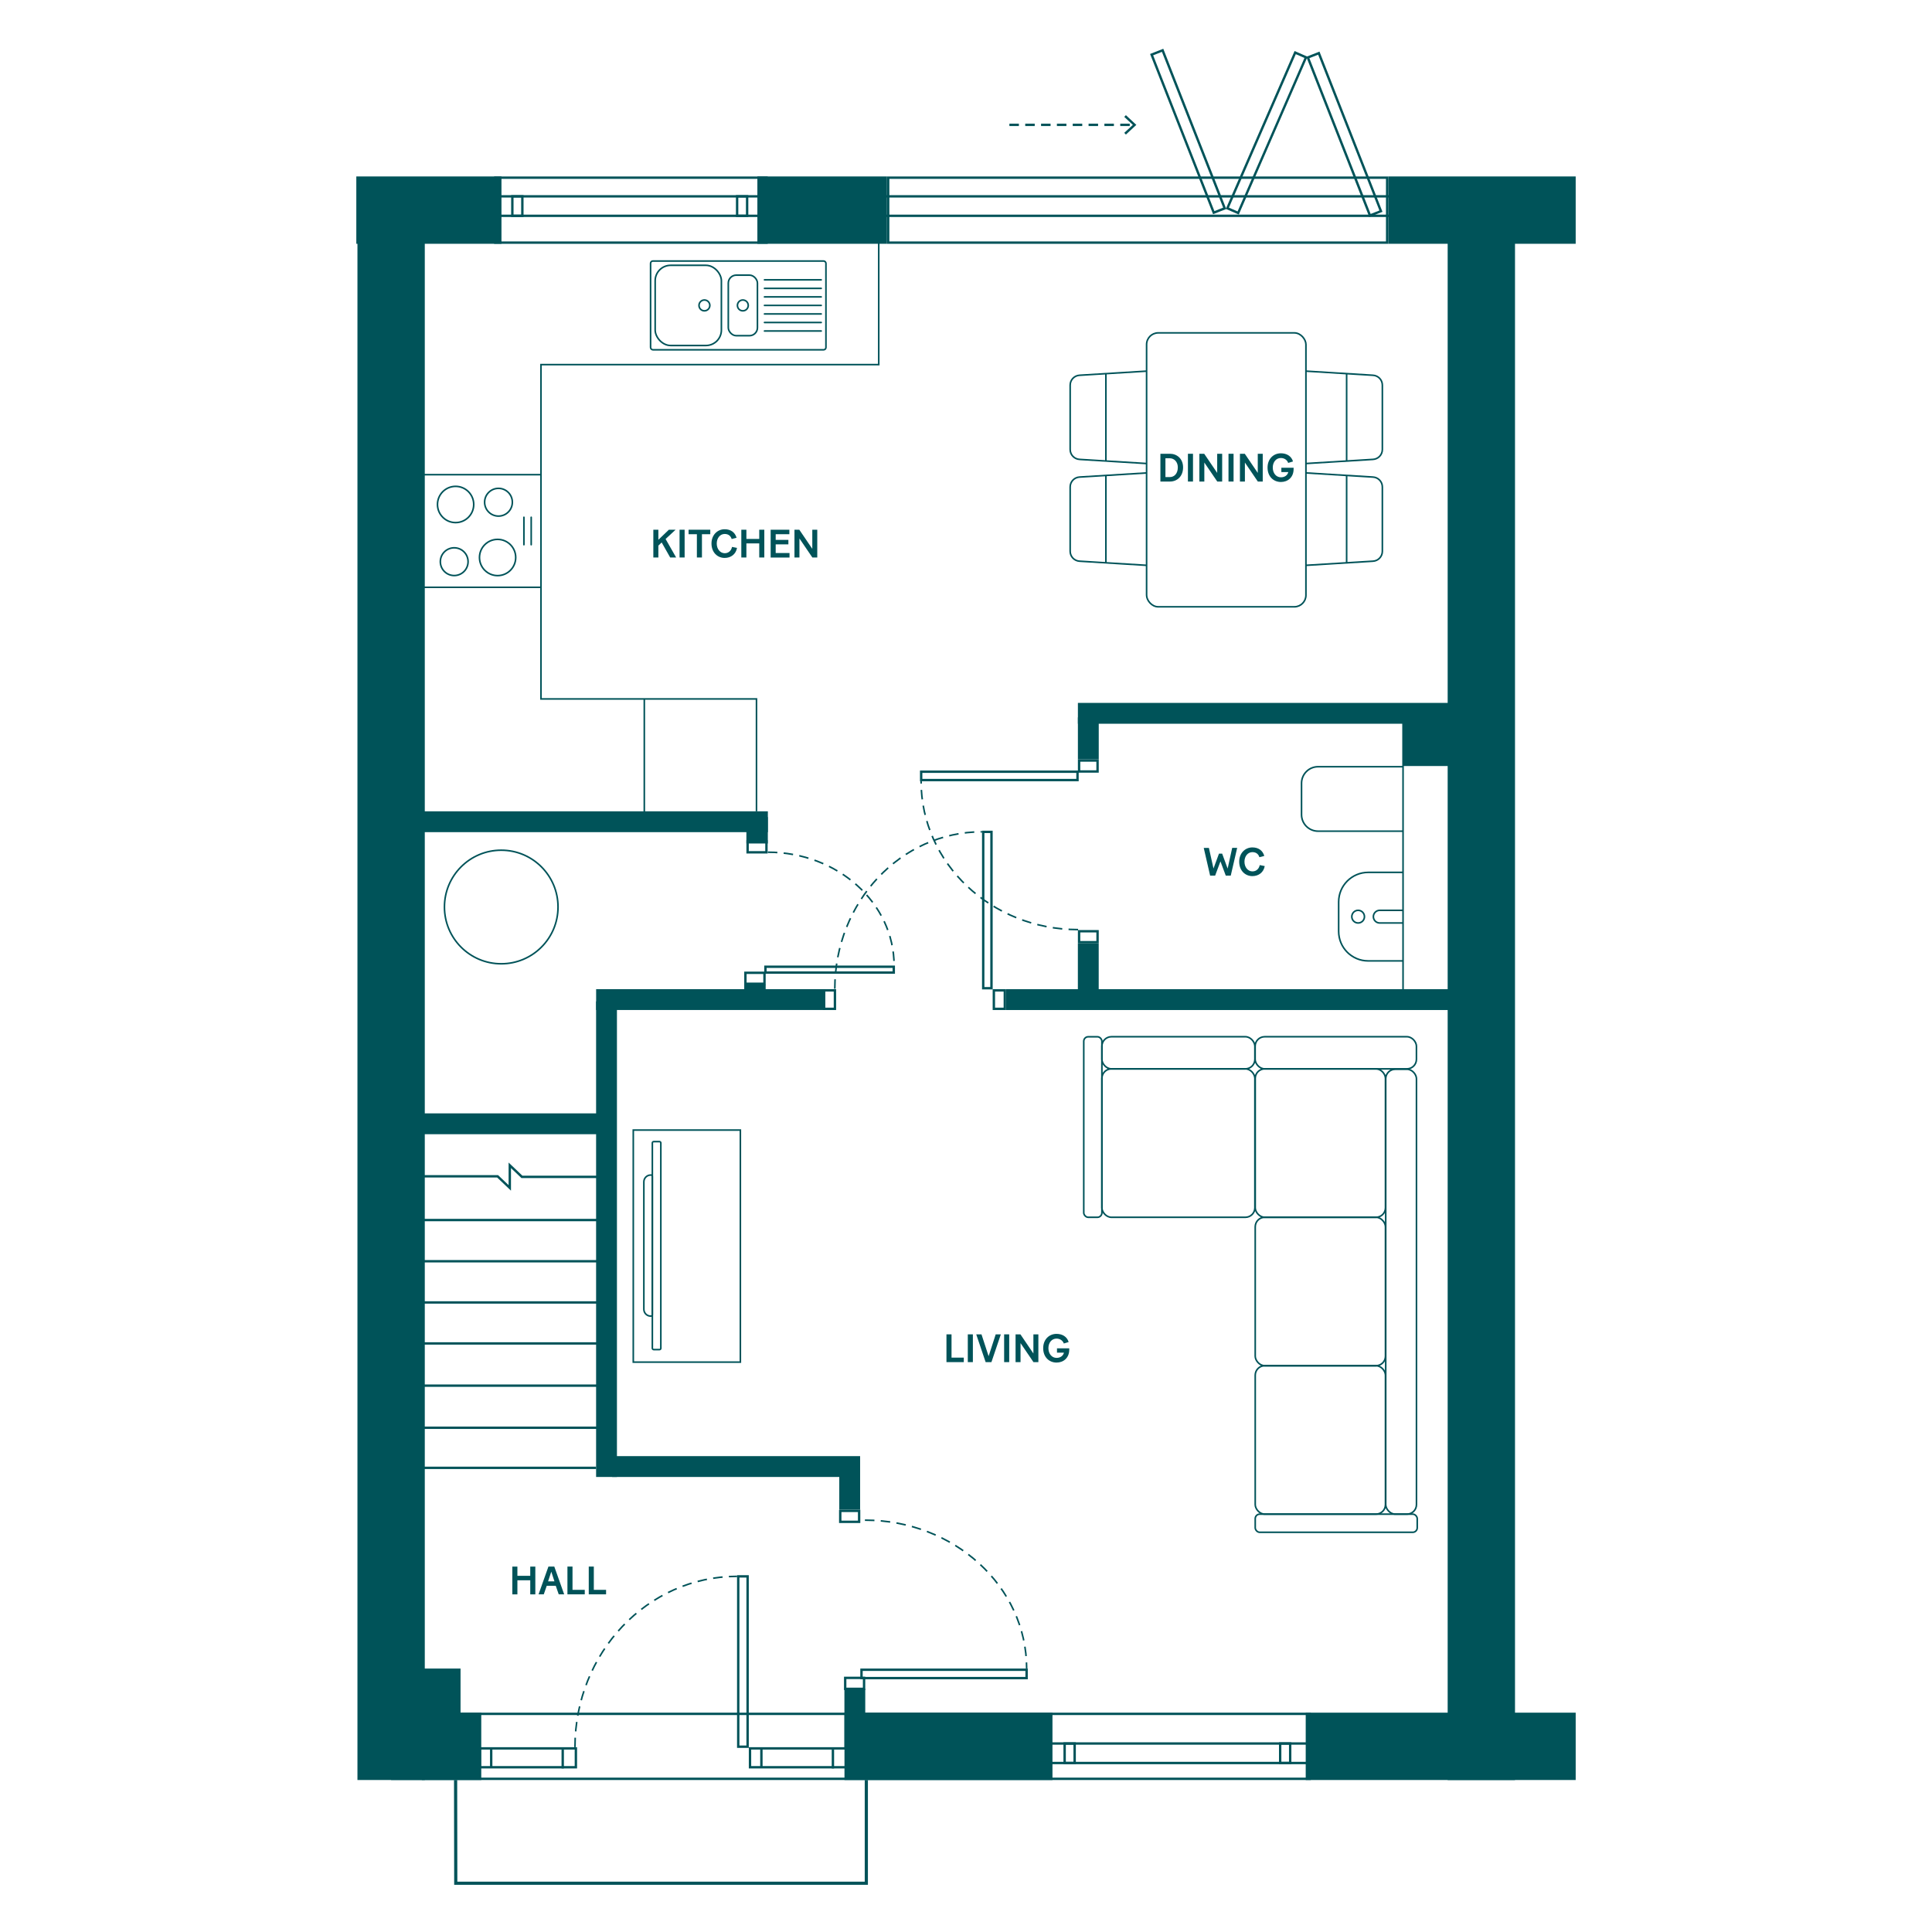 <?xml version="1.0" encoding="UTF-8"?> <svg xmlns="http://www.w3.org/2000/svg" id="Layer_1" version="1.2" viewBox="0 0 610 610"><g id="EXTERNAL_WALLS"><rect x="438.35" y="55.71" width="59.15" height="21.26" fill="#005359"></rect><rect x="112.86" y="72.64" width="21.26" height="489.37" fill="#005359"></rect><rect x="123.49" y="540.75" width="28.46" height="21.26" fill="#005359"></rect><rect x="457.08" y="61.62" width="21.26" height="500.4" fill="#005359"></rect><path d="M437.6,56.47v19.76h-156.8v-19.76h156.8M438.35,55.72h-158.3v21.26h158.3v-21.26h0Z" fill="#005359"></path><path d="M154.02,62.36h284.44v5.41H154.02v-5.41M153.27,61.61v6.91h285.94v-6.91s-285.94,0-285.94,0Z" fill="#005359"></path><rect x="239.13" y="55.71" width="40.92" height="21.26" fill="#005359"></rect><rect x="112.5" y="55.71" width="45.83" height="21.26" fill="#005359"></rect><rect x="266.63" y="540.75" width="65.67" height="21.26" fill="#005359"></rect><rect x="412.26" y="540.75" width="85.24" height="21.26" fill="#005359"></rect><path d="M156.76,56.47h84.89v19.76h-84.89v-19.76M156.01,55.72v21.26h86.39v-21.26h-86.39Z" fill="#005359"></path><path d="M235.52,62.36v5.41h-2.41v-5.41h2.41M236.27,61.61h-3.91v6.91h3.91v-6.91h0Z" fill="#005359"></path><path d="M164.55,62.36v5.41h-2.41v-5.41h2.41M165.3,61.61h-3.91v6.91h3.91v-6.91h0Z" fill="#005359"></path><path d="M325.2,550.86h89.22v5.41h-89.22v-5.41M324.45,550.11v6.91h90.72v-6.91h-90.72Z" fill="#005359"></path><path d="M133.94,541.5h279.18v19.76H133.94v-19.76M133.19,540.75v21.26h280.68v-21.26H133.19Z" fill="#005359"></path><path d="M406.98,550.86v5.41h-2.41v-5.41h2.41M407.73,550.11h-3.91v6.91h3.91v-6.91h0Z" fill="#005359"></path><path d="M338.93,550.86v5.41h-2.41v-5.41h2.41M339.68,550.11h-3.91v6.91h3.91v-6.91h0Z" fill="#005359"></path></g><g id="INTERNAL_WALLS"><rect x="340.33" y="226.5" width="6.58" height="13.25" fill="#005359"></rect><path d="M346.16,240.5v2.71h-5.08v-2.71h5.08M346.91,239.75h-6.58v4.21h6.58v-4.21h0Z" fill="#005359"></path><rect x="340.33" y="221.93" width="129.88" height="6.58" fill="#005359"></rect><polyline points="133.19 371.4 157.11 371.4 160.96 375.06 160.96 367.93 164.79 371.58 189.8 371.58" fill="none" stroke="#005359" stroke-miterlimit="10" stroke-width=".75"></polyline><path d="M346.16,294.4v2.71h-5.08v-2.71h5.08M346.91,293.65h-6.58v4.21h6.58v-4.21h0Z" fill="#005359"></path><rect x="340.32" y="297.87" width="6.58" height="19.19" fill="#005359"></rect><path d="M316.88,313.07v5.08h-2.71v-5.08h2.71M317.63,312.32h-4.21v6.58h4.21v-6.58h0Z" fill="#005359"></path><rect x="317.63" y="312.32" width="143.18" height="6.58" fill="#005359"></rect><path d="M263.24,313.07v5.08h-2.71v-5.08h2.71M263.99,312.32h-4.21v6.58h4.21v-6.58h0Z" fill="#005359"></path><path d="M270.88,477.41v2.71h-5.21v-2.71h5.21M271.63,476.66h-6.71v4.21h6.71v-4.21h0Z" fill="#005359"></path><path d="M272.44,530.14v2.71h-5.21v-2.71h5.21M273.19,529.39h-6.71v4.21h6.71v-4.21h0Z" fill="#005359"></path><path d="M266.76,552.4v5.21h-29.58v-5.21h29.58M267.51,551.65h-31.08v6.71h31.08v-6.71h0Z" fill="#005359"></path><line x1="262.98" y1="552.4" x2="262.98" y2="558.36" fill="none" stroke="#005359" stroke-miterlimit="10" stroke-width=".75"></line><line x1="240.4" y1="551.87" x2="240.4" y2="557.88" fill="none" stroke="#005359" stroke-miterlimit="10" stroke-width=".75"></line><path d="M181.45,552.4v5.21h-29.58v-5.21h29.58M182.2,551.65h-31.08v6.71h31.08v-6.71h0Z" fill="#005359"></path><line x1="177.67" y1="552.4" x2="177.67" y2="558.36" fill="none" stroke="#005359" stroke-miterlimit="10" stroke-width=".75"></line><line x1="155.09" y1="551.87" x2="155.09" y2="557.88" fill="none" stroke="#005359" stroke-miterlimit="10" stroke-width=".75"></line><path d="M241.62,266.02v2.71h-5.2v-2.71h5.2M242.37,265.27h-6.7v4.21h6.7v-4.21h0Z" fill="#005359"></path><path d="M241,307.52v2.71h-5.27v-2.71h5.27M241.75,306.77h-6.77v4.21h6.77v-4.21h0Z" fill="#005359"></path><rect x="442.96" y="225.23" width="17.84" height="16.63" fill="#005359"></rect><rect x="127.57" y="526.82" width="17.84" height="16.63" fill="#005359"></rect><rect x="266.61" y="533.21" width="6.58" height="19.19" fill="#005359"></rect><rect x="129.27" y="256.16" width="113.17" height="6.58" fill="#005359"></rect><rect x="235.66" y="257.97" width="6.77" height="8.35" fill="#005359"></rect><rect x="188.22" y="312.31" width="72.34" height="6.58" fill="#005359"></rect><rect x="188.21" y="316.17" width="6.58" height="150.16" fill="#005359"></rect><rect x="128.26" y="351.53" width="62.55" height="6.58" fill="#005359"></rect><rect x="193.28" y="459.75" width="78.29" height="6.58" fill="#005359"></rect><rect x="264.99" y="461.52" width="6.58" height="15.13" fill="#005359"></rect><rect x="234.98" y="310.85" width="6.77" height="6.77" fill="#005359"></rect><line x1="188.22" y1="463.45" x2="127.69" y2="463.45" fill="none" stroke="#005359" stroke-miterlimit="10" stroke-width=".75"></line><line x1="189.75" y1="450.79" x2="129.22" y2="450.79" fill="none" stroke="#005359" stroke-miterlimit="10" stroke-width=".75"></line><line x1="189.8" y1="437.5" x2="129.27" y2="437.5" fill="none" stroke="#005359" stroke-miterlimit="10" stroke-width=".75"></line><line x1="189.8" y1="424.17" x2="129.27" y2="424.17" fill="none" stroke="#005359" stroke-miterlimit="10" stroke-width=".75"></line><line x1="189.8" y1="411.23" x2="129.27" y2="411.23" fill="none" stroke="#005359" stroke-miterlimit="10" stroke-width=".75"></line><line x1="189.8" y1="398.22" x2="129.27" y2="398.22" fill="none" stroke="#005359" stroke-miterlimit="10" stroke-width=".75"></line><line x1="189.8" y1="385.21" x2="129.27" y2="385.21" fill="none" stroke="#005359" stroke-miterlimit="10" stroke-width=".75"></line></g><g id="DOORS"><g><path d="M366.86,16.37l19.34,49.19-2.77,1.09-19.34-49.19,2.77-1.09M367.29,15.4l-4.17,1.64,19.89,50.59,4.17-1.64-19.89-50.59h0Z" fill="#005359"></path><path d="M416.19,17.27l19.34,49.19-2.77,1.09-19.34-49.19,2.77-1.09M416.61,16.29l-4.17,1.64,19.89,50.59,4.17-1.64-19.89-50.59h0Z" fill="#005359"></path><path d="M409.13,17.1l2.73,1.19-21.11,48.46-2.73-1.19,21.11-48.46M408.74,16.11l-21.71,49.84,4.1,1.79,21.71-49.84-4.1-1.79h0Z" fill="#005359"></path></g><g><line x1="318.7" y1="39.42" x2="357.96" y2="39.42" fill="none" stroke="#005359" stroke-dasharray="3 2 3 2" stroke-miterlimit="10" stroke-width=".75"></line><polygon points="355.48 42.49 354.97 41.94 357.68 39.43 354.97 36.91 355.48 36.36 358.78 39.43 355.48 42.49" fill="#005359"></polygon></g><g><path d="M323.76,527.57v1.89h-51.38v-1.89h51.38M324.51,526.82h-52.88v3.39h52.88v-3.39h0Z" fill="#005359"></path><path d="M273.09,479.97c28.2,0,51.06,20.97,51.06,46.84" fill="none" stroke="#005359" stroke-dasharray="3 2 3 2" stroke-miterlimit="10" stroke-width=".5"></path></g><g><path d="M312.67,263.03v48.61h-1.86v-48.61h1.86M313.42,262.28h-3.36v50.11h3.36v-50.11h0Z" fill="#005359"></path><path d="M263.58,312.19c0-27.37,20.81-49.56,46.47-49.56" fill="none" stroke="#005359" stroke-dasharray="3 2 3 2" stroke-miterlimit="10" stroke-width=".5"></path></g><g><path d="M339.83,244.03v1.89h-48.61v-1.89h48.61M340.58,243.28h-50.11v3.39h50.11v-3.39h0Z" fill="#005359"></path><path d="M340.38,293.51c-27.37,0-49.56-20.97-49.56-46.84" fill="none" stroke="#005359" stroke-dasharray="3 2 3 2" stroke-miterlimit="10" stroke-width=".5"></path></g><g><path d="M235.67,498.09v53.03h-2.21v-53.03h2.21M236.42,497.34h-3.71v54.53h3.71v-54.53h0Z" fill="#005359"></path><path d="M181.54,551.65c0-29.79,22.91-53.94,51.18-53.94" fill="none" stroke="#005359" stroke-dasharray="3 2 3 2" stroke-miterlimit="10" stroke-width=".5"></path></g><g><path d="M281.82,305.61v1.09h-39.77v-1.09h39.77M282.57,304.86h-41.27v2.59h41.27v-2.59h0Z" fill="#005359"></path><path d="M242.44,269.07c22.01,0,39.86,16.02,39.86,35.79" fill="none" stroke="#005359" stroke-dasharray="3 2 3 2" stroke-miterlimit="10" stroke-width=".5"></path></g><polyline points="273.53 562.01 273.53 594.6 143.9 594.6 143.85 562.01" fill="none" stroke="#005359" stroke-miterlimit="10"></polyline></g><g id="FURNITURE"><line x1="170.81" y1="149.87" x2="132.87" y2="149.87" fill="none" stroke="#005359" stroke-miterlimit="10" stroke-width=".5"></line><line x1="170.81" y1="185.43" x2="132.87" y2="185.43" fill="none" stroke="#005359" stroke-miterlimit="10" stroke-width=".5"></line><g><circle cx="157.11" cy="176.02" r="5.72" fill="none" stroke="#005359" stroke-miterlimit="10" stroke-width=".5"></circle><circle cx="143.85" cy="159.28" r="5.72" fill="none" stroke="#005359" stroke-miterlimit="10" stroke-width=".5"></circle><circle cx="157.39" cy="158.57" r="4.38" fill="none" stroke="#005359" stroke-miterlimit="10" stroke-width=".5"></circle><circle cx="143.41" cy="177.34" r="4.38" fill="none" stroke="#005359" stroke-miterlimit="10" stroke-width=".5"></circle></g><g><line x1="165.42" y1="171.98" x2="165.42" y2="163.32" fill="none" stroke="#005359" stroke-linecap="round" stroke-miterlimit="10" stroke-width=".5"></line><line x1="167.72" y1="171.98" x2="167.72" y2="163.32" fill="none" stroke="#005359" stroke-linecap="round" stroke-miterlimit="10" stroke-width=".5"></line></g><g><rect x="206.86" y="83.77" width="20.91" height="25.32" rx="4.88" ry="4.88" fill="none" stroke="#005359" stroke-miterlimit="10" stroke-width=".5"></rect><rect x="229.95" y="86.87" width="9.2" height="19.12" rx="2.52" ry="2.52" fill="none" stroke="#005359" stroke-miterlimit="10" stroke-width=".5"></rect><rect x="205.41" y="82.41" width="55.37" height="28.03" rx=".73" ry=".73" fill="none" stroke="#005359" stroke-miterlimit="10" stroke-width=".5"></rect><g><line x1="259.29" y1="88.35" x2="241.37" y2="88.35" fill="none" stroke="#005359" stroke-linecap="round" stroke-miterlimit="10" stroke-width=".5"></line><line x1="259.29" y1="91.05" x2="241.37" y2="91.05" fill="none" stroke="#005359" stroke-linecap="round" stroke-miterlimit="10" stroke-width=".5"></line><line x1="259.29" y1="93.74" x2="241.37" y2="93.74" fill="none" stroke="#005359" stroke-linecap="round" stroke-miterlimit="10" stroke-width=".5"></line><line x1="259.29" y1="96.43" x2="241.37" y2="96.43" fill="none" stroke="#005359" stroke-linecap="round" stroke-miterlimit="10" stroke-width=".5"></line><line x1="259.29" y1="99.12" x2="241.37" y2="99.12" fill="none" stroke="#005359" stroke-linecap="round" stroke-miterlimit="10" stroke-width=".5"></line><line x1="259.29" y1="101.82" x2="241.37" y2="101.82" fill="none" stroke="#005359" stroke-linecap="round" stroke-miterlimit="10" stroke-width=".5"></line><line x1="259.29" y1="104.51" x2="241.37" y2="104.51" fill="none" stroke="#005359" stroke-linecap="round" stroke-miterlimit="10" stroke-width=".5"></line></g><circle cx="234.54" cy="96.43" r="1.71" fill="none" stroke="#005359" stroke-miterlimit="10" stroke-width=".5"></circle><circle cx="222.41" cy="96.43" r="1.71" fill="none" stroke="#005359" stroke-miterlimit="10" stroke-width=".5"></circle></g><g><line x1="442.99" y1="225.25" x2="442.99" y2="312.4" fill="none" stroke="#005359" stroke-miterlimit="10" stroke-width=".5"></line><path d="M442.99,262.43h-26.83c-2.88,0-5.22-2.34-5.22-5.22v-9.91c0-2.88,2.34-5.22,5.22-5.22h26.83" fill="none" stroke="#005359" stroke-miterlimit="10" stroke-width=".5"></path><g><path d="M442.97,275.44h-10.99c-5.15,0-9.32,4.17-9.32,9.32v9.31c0,5.15,4.17,9.32,9.32,9.32h10.99" fill="none" stroke="#005359" stroke-miterlimit="10" stroke-width=".5"></path><path d="M442.97,287.42h-7.35c-1.1,0-2,.9-2,2h0c0,1.1.9,2,2,2h7.35" fill="none" stroke="#005359" stroke-miterlimit="10" stroke-width=".5"></path><circle cx="428.81" cy="289.42" r="2" fill="none" stroke="#005359" stroke-miterlimit="10" stroke-width=".5"></circle></g></g><rect x="362.02" y="105.1" width="50.31" height="86.49" rx="3.67" ry="3.67" fill="none" stroke="#005359" stroke-miterlimit="10" stroke-width=".5"></rect><g><path d="M362.02,149.32l-21.12,1.3c-1.68.07-3.01,1.45-3.01,3.13v20.31c0,1.68,1.33,3.06,3.01,3.13l21.12,1.3" fill="none" stroke="#005359" stroke-miterlimit="10" stroke-width=".5"></path><line x1="349.17" y1="150.12" x2="349.17" y2="177.71" fill="none" stroke="#005359" stroke-miterlimit="10" stroke-width=".5"></line></g><g><path d="M362.02,117.18l-21.12,1.3c-1.68.07-3.01,1.45-3.01,3.13v20.31c0,1.68,1.33,3.06,3.01,3.13l21.12,1.3" fill="none" stroke="#005359" stroke-miterlimit="10" stroke-width=".5"></path><line x1="349.17" y1="117.97" x2="349.17" y2="145.57" fill="none" stroke="#005359" stroke-miterlimit="10" stroke-width=".5"></line></g><g><path d="M412.33,149.32l21.12,1.3c1.68.07,3.01,1.45,3.01,3.13v20.31c0,1.68-1.33,3.06-3.01,3.13l-21.12,1.3" fill="none" stroke="#005359" stroke-miterlimit="10" stroke-width=".5"></path><line x1="425.18" y1="150.12" x2="425.18" y2="177.71" fill="none" stroke="#005359" stroke-miterlimit="10" stroke-width=".5"></line></g><g><path d="M412.33,117.18l21.12,1.3c1.68.07,3.01,1.45,3.01,3.13v20.31c0,1.68-1.33,3.06-3.01,3.13l-21.12,1.3" fill="none" stroke="#005359" stroke-miterlimit="10" stroke-width=".5"></path><line x1="425.18" y1="117.97" x2="425.18" y2="145.57" fill="none" stroke="#005359" stroke-miterlimit="10" stroke-width=".5"></line></g><polyline points="277.45 75.82 277.45 115.12 170.81 115.12 170.81 220.68 238.85 220.68 238.85 256.15" fill="none" stroke="#005359" stroke-miterlimit="10" stroke-width=".5"></polyline><g><rect x="205.97" y="360.45" width="2.68" height="65.66" rx=".41" ry=".41" fill="none" stroke="#005359" stroke-miterlimit="10" stroke-width=".5"></rect><path d="M205.44,371h.11c.23,0,.41.19.41.41v43.72c0,.23-.19.41-.41.41h-.11c-1.19,0-2.15-.97-2.15-2.15v-40.24c0-1.19.97-2.15,2.15-2.15h0Z" fill="none" stroke="#005359" stroke-miterlimit="10" stroke-width=".5"></path></g><rect x="347.91" y="327.33" width="48.3" height="10.14" rx="3" ry="3" fill="none" stroke="#005359" stroke-miterlimit="10" stroke-width=".5"></rect><rect x="396.29" y="327.33" width="50.93" height="10.14" rx="3" ry="3" fill="none" stroke="#005359" stroke-miterlimit="10" stroke-width=".5"></rect><rect x="437.52" y="337.6" width="9.71" height="140.46" rx="3" ry="3" fill="none" stroke="#005359" stroke-miterlimit="10" stroke-width=".5"></rect><rect x="342.18" y="327.34" width="5.73" height="57" rx="1.42" ry="1.42" fill="none" stroke="#005359" stroke-miterlimit="10" stroke-width=".5"></rect><rect x="347.91" y="337.48" width="48.3" height="46.86" rx="3" ry="3" fill="none" stroke="#005359" stroke-miterlimit="10" stroke-width=".5"></rect><rect x="396.32" y="337.48" width="41.12" height="46.86" rx="3" ry="3" fill="none" stroke="#005359" stroke-miterlimit="10" stroke-width=".5"></rect><rect x="396.32" y="384.34" width="41.12" height="46.86" rx="3" ry="3" fill="none" stroke="#005359" stroke-miterlimit="10" stroke-width=".5"></rect><rect x="396.32" y="431.2" width="41.12" height="46.86" rx="3" ry="3" fill="none" stroke="#005359" stroke-miterlimit="10" stroke-width=".5"></rect><rect x="396.32" y="478.07" width="51.15" height="5.73" rx="1.42" ry="1.42" fill="none" stroke="#005359" stroke-miterlimit="10" stroke-width=".5"></rect><rect x="199.95" y="356.8" width="33.81" height="73.27" fill="none" stroke="#005359" stroke-miterlimit="10" stroke-width=".5"></rect><circle cx="158.26" cy="286.37" r="17.93" fill="none" stroke="#005359" stroke-miterlimit="10" stroke-width=".5"></circle><line x1="203.43" y1="220.68" x2="203.43" y2="256.97" fill="none" stroke="#005359" stroke-miterlimit="10" stroke-width=".5"></line></g><g id="TEXT"><g><path d="M366.38,143.27h3.03c2.15,0,4.13,1.52,4.13,4.3,0,2.92-1.97,4.47-4.13,4.47h-3.03v-8.77ZM371.88,147.57c0-1.75-1.13-2.88-2.56-2.88h-1.35v5.94h1.39c1.44,0,2.52-1.15,2.52-3.06Z" fill="#005359"></path><path d="M375.07,143.27h1.6v8.77h-1.6v-8.77Z" fill="#005359"></path><path d="M378.67,143.27h1.54l4.1,6.04v-6.04h1.57v8.77h-1.55l-4.08-6v6h-1.57v-8.77h-.01Z" fill="#005359"></path><path d="M387.88,143.27h1.6v8.77h-1.6v-8.77Z" fill="#005359"></path><path d="M391.48,143.27h1.54l4.1,6.04v-6.04h1.57v8.77h-1.55l-4.08-6v6h-1.57v-8.77h-.01Z" fill="#005359"></path><path d="M400.21,147.63c0-2.74,1.87-4.51,4.21-4.51,1.84,0,3.32.89,3.83,2.58l-1.53.46c-.25-.79-1.08-1.55-2.3-1.55-1.47,0-2.56,1.23-2.56,3.02s1.09,3.07,2.57,3.07c1.2,0,2.09-.64,2.33-1.65h-2.19v-1.37h3.87v.39c0,2.71-1.89,4.11-4.01,4.11-2.34,0-4.22-1.73-4.22-4.55h0Z" fill="#005359"></path></g><g><path d="M206.28,167.25h1.59v3.18l3.32-3.18h2.12l-3.16,2.93,3.33,5.84h-1.88l-2.69-4.75-1.04,1v3.75h-1.59v-8.77h0Z" fill="#005359"></path><path d="M214.56,167.25h1.6v8.77h-1.6v-8.77Z" fill="#005359"></path><path d="M220.03,168.67h-2.62v-1.42h6.85v1.42h-2.63v7.35h-1.6v-7.35Z" fill="#005359"></path><path d="M224.64,171.61c0-2.72,1.89-4.51,4.16-4.51,1.9,0,3.27.96,3.76,2.69l-1.55.4c-.24-.84-.91-1.6-2.2-1.6-1.43,0-2.51,1.27-2.51,3.02s1.09,3.06,2.52,3.06c1.3,0,2.09-.91,2.3-1.99l1.58.31c-.35,2-1.94,3.17-3.9,3.17-2.28,0-4.16-1.74-4.16-4.55h0Z" fill="#005359"></path><path d="M239.72,171.57h-4.06v4.45h-1.6v-8.77h1.6v2.91h4.06v-2.91h1.6v8.77h-1.6v-4.45Z" fill="#005359"></path><path d="M243.32,167.25h5.91v1.42h-4.32v1.79h4.01v1.42h-4.01v2.73h4.37v1.42h-5.96v-8.77h0Z" fill="#005359"></path><path d="M250.83,167.25h1.54l4.1,6.04v-6.04h1.57v8.77h-1.55l-4.08-6v6h-1.57v-8.77h-.01Z" fill="#005359"></path></g><g><path d="M380.07,267.71h1.62l1.45,6.51,1.73-4.69h1.01l1.73,4.71,1.44-6.54h1.57l-2.03,8.77h-1.57l-1.68-4.5-1.68,4.5h-1.58l-2.02-8.77h0Z" fill="#005359"></path><path d="M391.26,272.07c0-2.72,1.89-4.51,4.16-4.51,1.9,0,3.27.96,3.76,2.69l-1.55.4c-.24-.84-.91-1.6-2.2-1.6-1.43,0-2.51,1.27-2.51,3.02s1.09,3.06,2.52,3.06c1.3,0,2.09-.91,2.3-1.99l1.58.31c-.35,2-1.94,3.17-3.9,3.17-2.28,0-4.16-1.74-4.16-4.55h0Z" fill="#005359"></path></g><g><path d="M298.83,421.3h1.6v7.35h3.87v1.42h-5.47v-8.77h0Z" fill="#005359"></path><path d="M305.57,421.3h1.6v8.77h-1.6v-8.77Z" fill="#005359"></path><path d="M308.22,421.3h1.67l2.23,6.84h.04l.19-.58,2.03-6.26h1.62l-2.97,8.77h-1.83l-2.97-8.77h-.01Z" fill="#005359"></path><path d="M317.04,421.3h1.6v8.77h-1.6v-8.77Z" fill="#005359"></path><path d="M320.64,421.3h1.54l4.1,6.04v-6.04h1.57v8.77h-1.55l-4.08-6v6h-1.57v-8.77h-.01Z" fill="#005359"></path><path d="M329.37,425.66c0-2.74,1.87-4.51,4.21-4.51,1.84,0,3.32.89,3.83,2.58l-1.53.46c-.25-.79-1.08-1.55-2.3-1.55-1.47,0-2.56,1.23-2.56,3.02s1.09,3.07,2.57,3.07c1.2,0,2.09-.64,2.33-1.65h-2.19v-1.37h3.87v.39c0,2.71-1.89,4.11-4.01,4.11-2.34,0-4.22-1.73-4.22-4.55h0Z" fill="#005359"></path></g><g><path d="M167.42,498.95h-4.06v4.45h-1.6v-8.77h1.6v2.91h4.06v-2.91h1.6v8.77h-1.6v-4.45Z" fill="#005359"></path><path d="M173.16,494.62h1.85l3.12,8.77h-1.72l-.94-2.71h-2.84l-.94,2.71h-1.65l3.12-8.77ZM175.06,499.29l-.99-3.02h-.02l-1,3.02h2.02,0Z" fill="#005359"></path><path d="M179.16,494.62h1.6v7.35h3.87v1.42h-5.47v-8.77h0Z" fill="#005359"></path><path d="M185.89,494.62h1.6v7.35h3.87v1.42h-5.47v-8.77h0Z" fill="#005359"></path></g></g></svg> 
